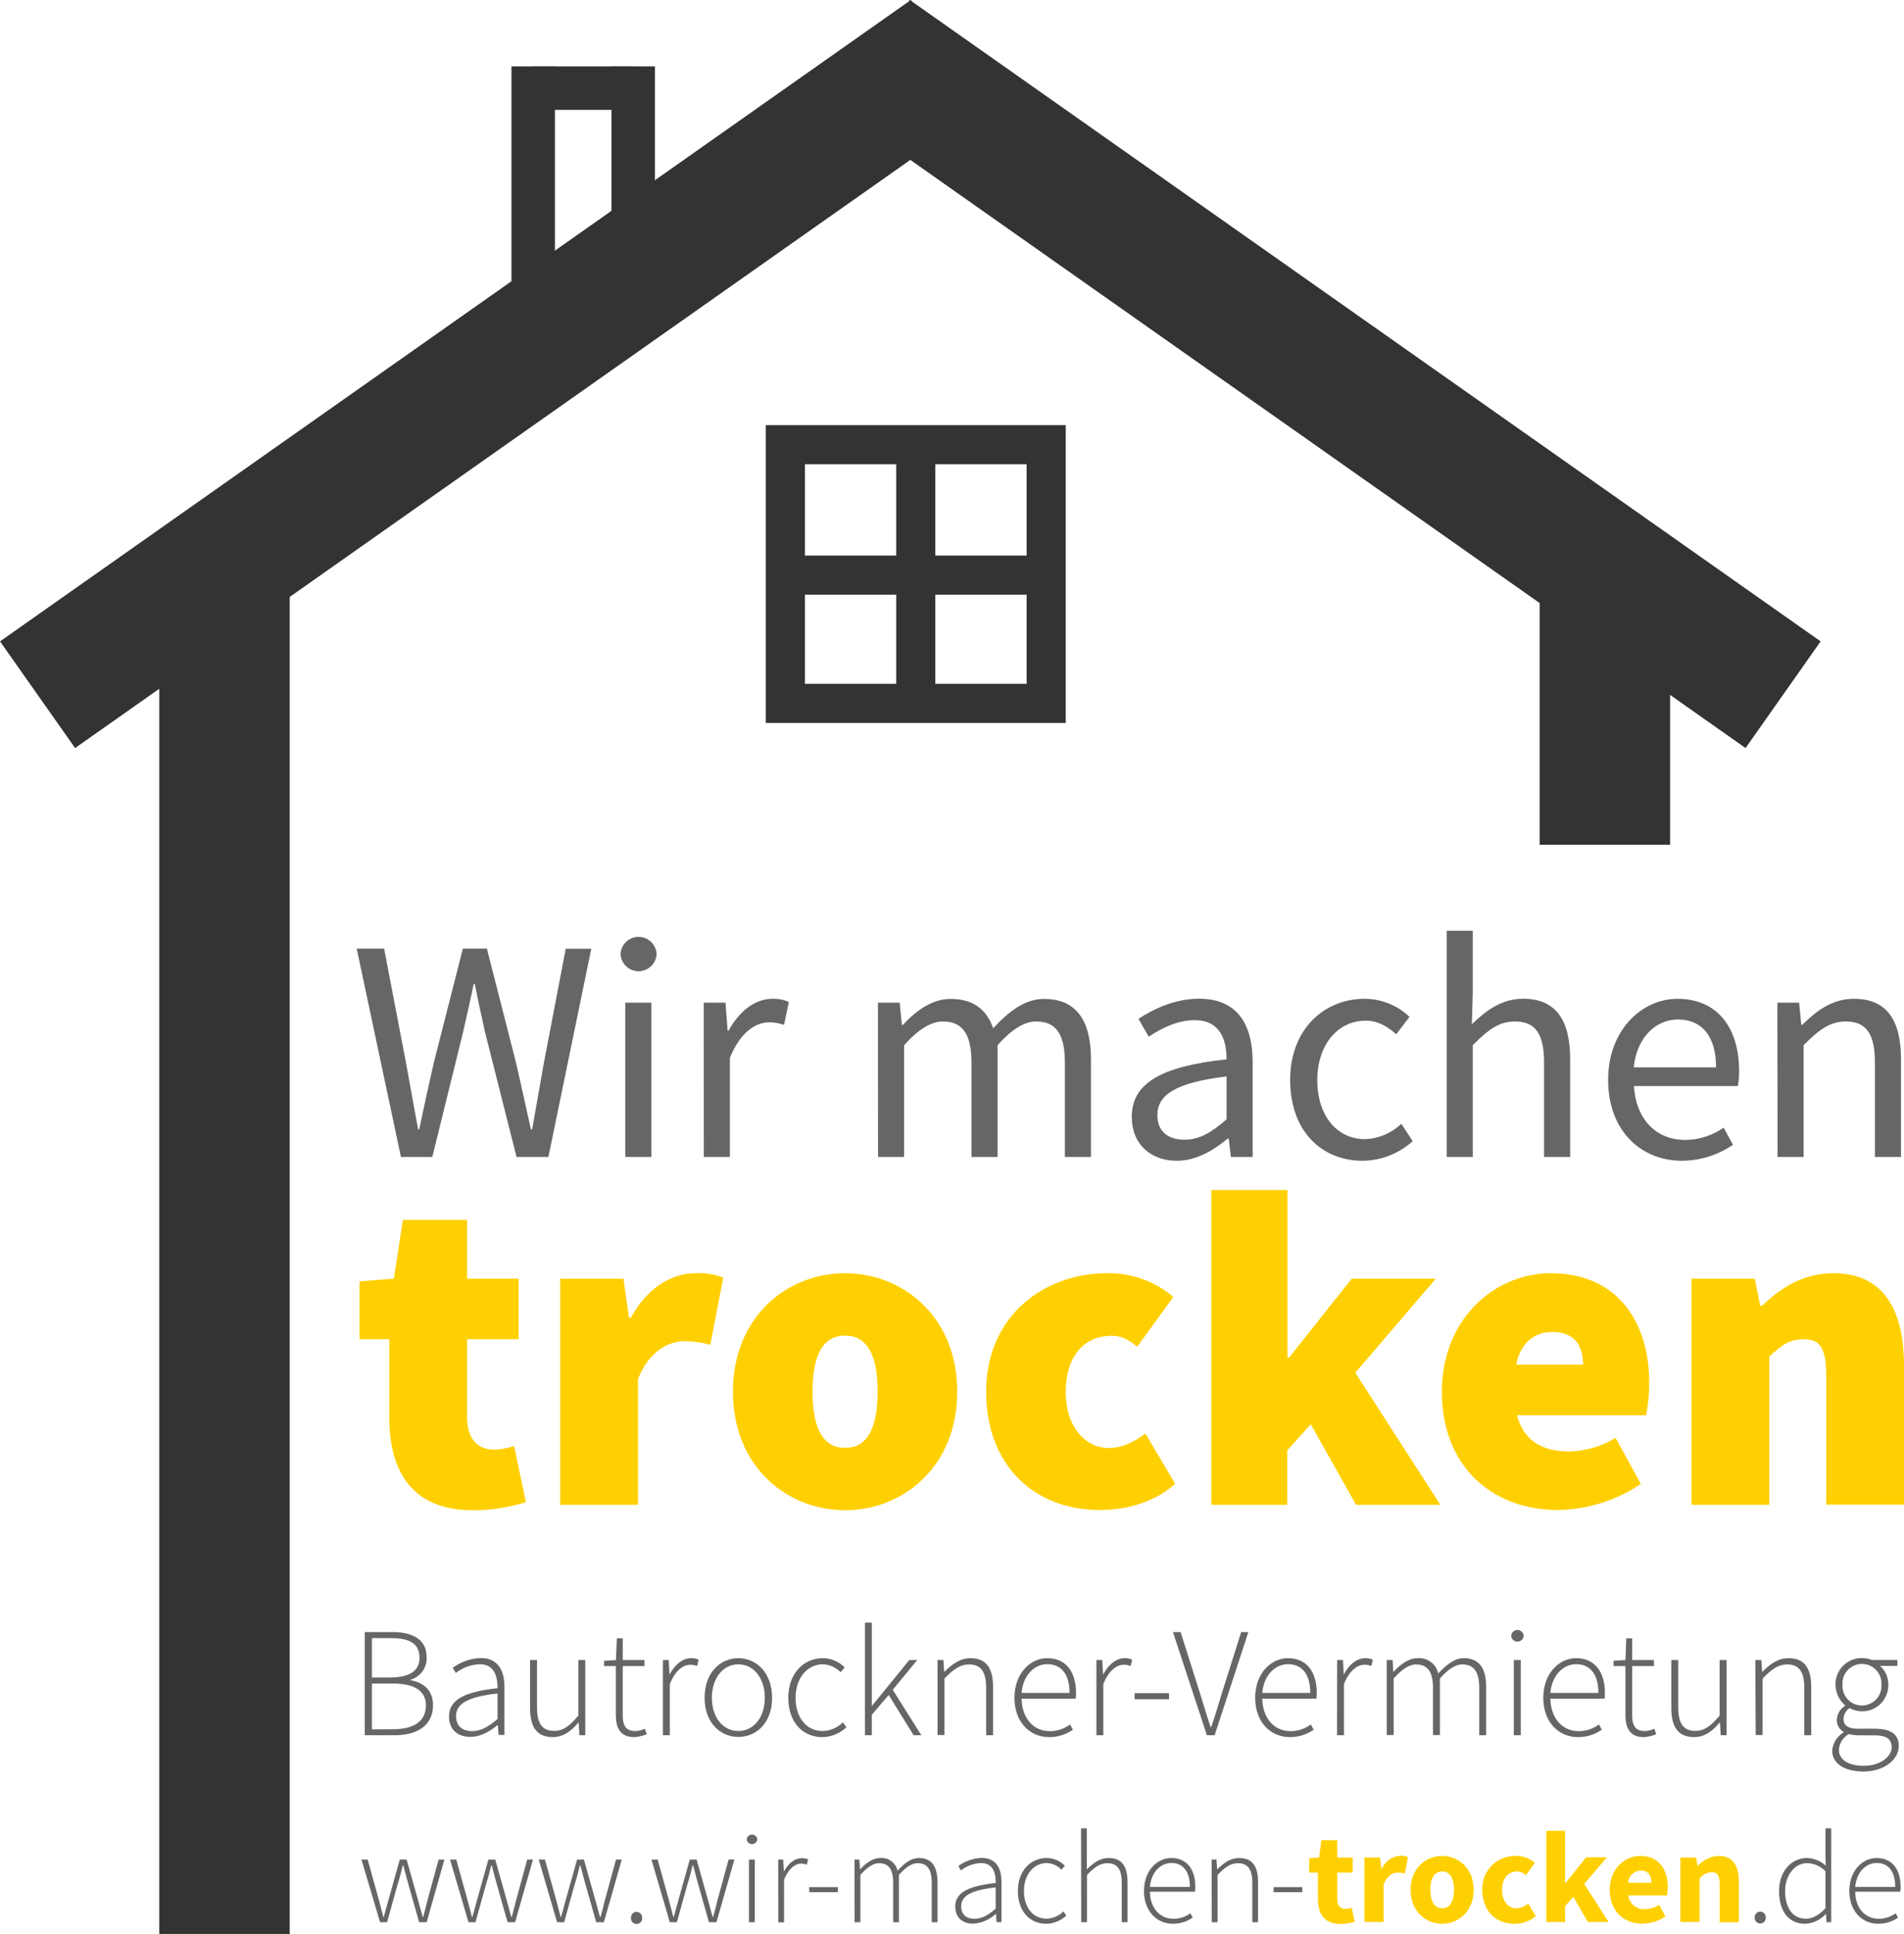 <svg id="Ebene_1" data-name="Ebene 1" xmlns="http://www.w3.org/2000/svg" viewBox="0 0 437.95 444.77"><defs><style>.cls-1,.cls-2,.cls-3,.cls-4{fill:none;stroke:#333;stroke-miterlimit:10;}.cls-1{stroke-width:30px;}.cls-2{stroke-width:10px;}.cls-3{stroke-width:9px;}.cls-4{stroke-width:0.25px;}.cls-5{fill:#666;}.cls-6{fill:#ffd001;}</style></defs><title>wir machen trocken Logo neutral</title><line class="cls-1" x1="410.14" y1="159.77" x2="200.64" y2="12.27"/><line class="cls-1" x1="8.64" y1="159.77" x2="218.14" y2="12.27"/><line class="cls-1" x1="51.64" y1="128.77" x2="51.64" y2="444.77"/><line class="cls-1" x1="369.14" y1="132.77" x2="369.14" y2="194.27"/><line class="cls-2" x1="122.64" y1="65.27" x2="122.64" y2="15.27"/><line class="cls-2" x1="122.64" y1="20.27" x2="145.64" y2="20.27"/><line class="cls-2" x1="145.64" y1="15.27" x2="145.64" y2="49.27"/><rect class="cls-3" x="193.5" y="133" width="60" height="59.5" transform="translate(434.14 294.77) rotate(-180)"/><line class="cls-3" x1="210.64" y1="102.27" x2="210.64" y2="159.77"/><line class="cls-3" x1="240.64" y1="132.27" x2="184.64" y2="132.27"/><path class="cls-4" d="M173.5,0" transform="translate(-12.86 -30.73)"/><path class="cls-4" d="M146.5,36" transform="translate(-12.86 -30.73)"/><path class="cls-4" d="M16,3" transform="translate(-12.86 -30.73)"/><path class="cls-4" d="M6-12" transform="translate(-12.86 -30.73)"/><path class="cls-5" d="M96,458.39h1.43l2.59,9.33c.35,1.34.69,2.57,1,3.86h.12c.35-1.29.7-2.53,1.06-3.86l2.62-9.33h1.57l2.63,9.33c.36,1.34.71,2.57,1.06,3.86h.12c.35-1.29.68-2.52,1-3.86l2.55-9.33h1.33L111,472.8h-1.73l-2.54-8.95c-.4-1.38-.7-2.7-1.1-4.11h-.12c-.35,1.41-.69,2.79-1.14,4.17l-2.48,8.89h-1.61Z" transform="translate(-12.86 -30.73)"/><path class="cls-5" d="M116.38,458.39h1.43l2.59,9.33c.35,1.34.69,2.57,1,3.86h.12c.35-1.29.7-2.53,1.06-3.86l2.62-9.33h1.57l2.63,9.33c.36,1.34.71,2.57,1.06,3.86h.12c.35-1.29.68-2.52,1-3.86l2.55-9.33h1.33l-4.12,14.41h-1.73l-2.54-8.95c-.4-1.38-.7-2.7-1.1-4.11h-.12c-.35,1.41-.69,2.79-1.14,4.17l-2.48,8.89h-1.61Z" transform="translate(-12.86 -30.73)"/><path class="cls-5" d="M136.78,458.39h1.43l2.59,9.33c.35,1.34.69,2.57,1,3.86h.12c.35-1.29.7-2.53,1.06-3.86l2.62-9.33h1.57l2.63,9.33c.36,1.34.71,2.57,1.06,3.86H151c.35-1.29.68-2.52,1-3.86l2.55-9.33h1.33l-4.12,14.41H150l-2.54-8.95c-.4-1.38-.7-2.7-1.1-4.11h-.12c-.35,1.41-.69,2.79-1.14,4.17l-2.48,8.89H141Z" transform="translate(-12.86 -30.73)"/><path class="cls-5" d="M158,471.82a1.28,1.28,0,1,1,2.55,0,1.28,1.28,0,1,1-2.55,0Z" transform="translate(-12.86 -30.73)"/><path class="cls-5" d="M162.7,458.39h1.43l2.59,9.33c.35,1.34.69,2.57,1,3.86h.12c.35-1.29.7-2.53,1.06-3.86l2.62-9.33h1.57l2.63,9.33c.36,1.34.71,2.57,1.06,3.86h.12c.35-1.29.68-2.52,1-3.86l2.55-9.33h1.33l-4.12,14.41h-1.73l-2.54-8.95c-.4-1.38-.7-2.7-1.1-4.11h-.12c-.35,1.41-.69,2.79-1.14,4.17l-2.48,8.89h-1.62Z" transform="translate(-12.86 -30.73)"/><path class="cls-5" d="M184.63,453.74a1.21,1.21,0,0,1,2.41,0,1.21,1.21,0,0,1-2.41,0Zm.51,4.65h1.33V472.8h-1.33Z" transform="translate(-12.86 -30.73)"/><path class="cls-5" d="M191.86,458.39H193l.15,2.69h.06c1-1.77,2.39-3,4.1-3a3,3,0,0,1,1.43.29l-.3,1.2a3.3,3.3,0,0,0-1.3-.24c-1.3,0-2.83,1-3.93,3.71v9.8h-1.33Z" transform="translate(-12.86 -30.73)"/><path class="cls-5" d="M199,464.73h6.59v1.17H199Z" transform="translate(-12.86 -30.73)"/><path class="cls-5" d="M209.41,458.39h1.12l.15,2.24h.06c1.31-1.47,2.95-2.59,4.56-2.59a3.73,3.73,0,0,1,4,2.93c1.63-1.8,3.22-2.93,4.89-2.93,2.86,0,4.3,1.8,4.3,5.52v9.24h-1.32v-9.07c0-3.05-1-4.5-3.23-4.5-1.36,0-2.72.9-4.31,2.7V472.8h-1.33v-9.07c0-3.05-1-4.5-3.23-4.5-1.3,0-2.72.9-4.31,2.7V472.8h-1.33Z" transform="translate(-12.86 -30.73)"/><path class="cls-5" d="M232.59,469.21c0-3.2,2.89-4.72,9.29-5.43.05-2.21-.56-4.58-3.39-4.58a7.88,7.88,0,0,0-4.59,1.69l-.61-1a9.65,9.65,0,0,1,5.35-1.87c3.42,0,4.57,2.47,4.57,5.56v9.2h-1.12l-.15-1.87h-.06a8.47,8.47,0,0,1-5.11,2.23C234.49,473.16,232.59,471.92,232.59,469.21Zm9.29.48v-4.9c-5.91.68-7.93,2.06-7.93,4.36,0,2.06,1.39,2.86,3.05,2.86S240.1,471.21,241.88,469.69Z" transform="translate(-12.86 -30.73)"/><path class="cls-5" d="M247,465.62c0-4.81,3.08-7.58,6.58-7.58a5.92,5.92,0,0,1,4.22,1.77l-.78.92a4.93,4.93,0,0,0-3.41-1.53c-2.94,0-5.22,2.63-5.22,6.42s2.07,6.37,5.2,6.37a5.71,5.71,0,0,0,3.86-1.66l.69.93a6.88,6.88,0,0,1-4.61,1.9C249.8,473.16,247,470.39,247,465.62Z" transform="translate(-12.86 -30.73)"/><path class="cls-5" d="M261.52,451.22h1.33v6.26l0,3.18c1.51-1.5,3-2.62,5-2.62,3,0,4.36,1.8,4.36,5.52v9.24h-1.33v-9.07c0-3.05-1-4.5-3.28-4.5-1.72,0-3,.9-4.71,2.7V472.8h-1.33Z" transform="translate(-12.86 -30.73)"/><path class="cls-5" d="M276,465.62c0-4.69,3.05-7.58,6.28-7.58,3.42,0,5.52,2.42,5.52,6.66a6.54,6.54,0,0,1-.08,1.08H277.36c.05,3.64,2.18,6.23,5.43,6.23a6.5,6.5,0,0,0,3.87-1.27l.54,1a7.86,7.86,0,0,1-4.54,1.42C279,473.16,276,470.33,276,465.62Zm10.55-.93c0-3.68-1.67-5.51-4.26-5.51-2.43,0-4.63,2.06-4.93,5.51Z" transform="translate(-12.86 -30.73)"/><path class="cls-5" d="M291.55,458.39h1.12l.15,2.24h.06c1.47-1.47,3-2.59,5-2.59,3,0,4.35,1.8,4.35,5.52v9.24h-1.32v-9.07c0-3.05-1-4.5-3.28-4.5-1.72,0-3,.9-4.71,2.7V472.8h-1.33Z" transform="translate(-12.86 -30.73)"/><path class="cls-5" d="M305.81,464.73h6.59v1.17h-6.59Z" transform="translate(-12.86 -30.73)"/><path class="cls-6" d="M316,467.39v-6h-2v-3.29l2.28-.17.51-4h3.65v4h3.57v3.46h-3.57v6c0,1.68.77,2.36,1.93,2.36a4.42,4.42,0,0,0,1.41-.28l.7,3.2a10.49,10.49,0,0,1-3.31.54C317.41,473.16,316,470.84,316,467.39Z" transform="translate(-12.86 -30.73)"/><path class="cls-6" d="M326.7,457.92h3.59l.32,2.6h.11a5,5,0,0,1,4.23-3,4.12,4.12,0,0,1,1.77.3l-.73,3.8a6.12,6.12,0,0,0-1.61-.24c-1.12,0-2.48.73-3.27,2.75v8.63H326.7Z" transform="translate(-12.86 -30.73)"/><path class="cls-6" d="M337.32,465.36c0-4.94,3.48-7.8,7.25-7.8s7.25,2.86,7.25,7.8-3.48,7.8-7.25,7.8S337.32,470.3,337.32,465.36Zm10,0c0-2.57-.91-4.24-2.73-4.24s-2.73,1.67-2.73,4.24.91,4.24,2.73,4.24S347.3,467.94,347.3,465.36Z" transform="translate(-12.86 -30.73)"/><path class="cls-6" d="M353.82,465.36a7.49,7.49,0,0,1,7.76-7.8,6.45,6.45,0,0,1,4.34,1.6L363.84,462a3,3,0,0,0-2-.87c-2.12,0-3.48,1.67-3.48,4.24s1.42,4.24,3.33,4.24a4.43,4.43,0,0,0,2.69-1.1l1.73,2.89a7.44,7.44,0,0,1-4.91,1.77C357,473.16,353.82,470.3,353.82,465.36Z" transform="translate(-12.86 -30.73)"/><path class="cls-6" d="M368.54,451.78h4.32v12h.1l4.73-5.9h4.78l-5.21,6.13,5.61,8.75h-4.78l-3.35-5.8-1.88,2.14v3.66h-4.32Z" transform="translate(-12.86 -30.73)"/><path class="cls-6" d="M383.13,465.36c0-4.82,3.45-7.8,7-7.8,4.24,0,6.34,3.08,6.34,7.14a10.47,10.47,0,0,1-.18,1.95H387.4a3.6,3.6,0,0,0,3.86,3.15,6.14,6.14,0,0,0,3.22-1l1.46,2.66a9.68,9.68,0,0,1-5.28,1.68C386.42,473.16,383.13,470.29,383.13,465.36Zm9.59-1.63c0-1.63-.71-2.81-2.47-2.81a3,3,0,0,0-2.9,2.81Z" transform="translate(-12.86 -30.73)"/><path class="cls-6" d="M399.38,457.92H403l.32,1.88h.11a6.81,6.81,0,0,1,4.78-2.24c3.24,0,4.62,2.28,4.62,6v9.24H408.4v-8.67c0-2.15-.58-2.82-1.85-2.82a3.8,3.8,0,0,0-2.76,1.45v10h-4.41Z" transform="translate(-12.86 -30.73)"/><path class="cls-5" d="M416.47,471.82a1.28,1.28,0,1,1,2.54,0,1.27,1.27,0,1,1-2.54,0Z" transform="translate(-12.86 -30.73)"/><path class="cls-5" d="M422.08,465.62c0-4.65,2.95-7.58,6.39-7.58a6.64,6.64,0,0,1,4.34,1.76l-.07-2.64v-5.94h1.33V472.8H433l-.15-1.87h-.06a6.78,6.78,0,0,1-4.7,2.23C424.43,473.16,422.08,470.48,422.08,465.62Zm10.66,4v-8.55a6,6,0,0,0-4.2-1.85c-2.86,0-5.07,2.8-5.07,6.41,0,3.83,1.71,6.36,4.76,6.36C429.82,472,431.23,471.15,432.74,469.61Z" transform="translate(-12.86 -30.73)"/><path class="cls-5" d="M438.24,465.62c0-4.69,3.05-7.58,6.28-7.58,3.41,0,5.51,2.42,5.51,6.66a6.53,6.53,0,0,1-.07,1.08H439.6c0,3.64,2.18,6.23,5.42,6.23a6.5,6.5,0,0,0,3.87-1.27l.55,1a7.89,7.89,0,0,1-4.54,1.42C441.22,473.16,438.24,470.33,438.24,465.62Zm10.55-.93c0-3.68-1.67-5.51-4.26-5.51-2.43,0-4.64,2.06-4.94,5.51Z" transform="translate(-12.86 -30.73)"/><path class="cls-5" d="M96.76,406.08h6.41c4.77,0,7.82,1.81,7.82,5.77a5.08,5.08,0,0,1-3.67,5.16v.15c3.08.52,5.14,2.44,5.14,5.73,0,4.56-3.47,6.91-8.83,6.91H96.76Zm5.75,10.44c4.87,0,6.84-1.72,6.84-4.52,0-3.32-2.3-4.54-6.65-4.54H98.41v9.06Zm.69,11.9c4.71,0,7.62-1.71,7.62-5.51,0-3.41-2.78-5-7.62-5H98.41v10.54Z" transform="translate(-12.86 -30.73)"/><path class="cls-5" d="M116.15,425.5c0-3.84,3.46-5.67,11.15-6.52,0-2.66-.68-5.5-4.08-5.5a9.48,9.48,0,0,0-5.51,2l-.73-1.18a11.55,11.55,0,0,1,6.43-2.25c4.1,0,5.48,3,5.48,6.68v11h-1.35l-.17-2.25h-.08c-1.76,1.43-3.87,2.68-6.13,2.68C118.42,430.23,116.15,428.74,116.15,425.5Zm11.15.57v-5.88c-7.1.82-9.53,2.47-9.53,5.23,0,2.48,1.68,3.43,3.67,3.43S125.16,427.89,127.3,426.07Z" transform="translate(-12.86 -30.73)"/><path class="cls-5" d="M134.79,423.6V412.51h1.59v10.88c0,3.67,1.16,5.41,3.93,5.41,2.06,0,3.55-1.08,5.58-3.53V412.51h1.59V429.8h-1.35l-.17-2.89h-.08c-1.7,2-3.48,3.32-5.87,3.32C136.44,430.23,134.79,428.06,134.79,423.6Z" transform="translate(-12.86 -30.73)"/><path class="cls-5" d="M154.51,425V413.9h-2.7v-1.23l2.73-.16.2-5h1.36v5h5v1.39h-5v11.25c0,2.2.55,3.69,2.93,3.69a6,6,0,0,0,2.17-.55l.42,1.29a9.74,9.74,0,0,1-2.82.65C155.48,430.23,154.51,428.12,154.51,425Z" transform="translate(-12.86 -30.73)"/><path class="cls-5" d="M165.34,412.51h1.34l.17,3.23h.08c1.17-2.12,2.86-3.66,4.92-3.66a3.58,3.58,0,0,1,1.71.36l-.36,1.44a3.84,3.84,0,0,0-1.56-.29c-1.55,0-3.4,1.19-4.71,4.45V429.8h-1.59Z" transform="translate(-12.86 -30.73)"/><path class="cls-5" d="M174.93,421.19c0-5.78,3.61-9.11,7.76-9.11s7.76,3.33,7.76,9.11-3.6,9-7.76,9S174.93,426.91,174.93,421.19Zm13.85,0c0-4.55-2.6-7.7-6.09-7.7s-6.09,3.15-6.09,7.7,2.6,7.64,6.09,7.64S188.78,425.74,188.78,421.19Z" transform="translate(-12.86 -30.73)"/><path class="cls-5" d="M194.19,421.19c0-5.78,3.7-9.11,7.9-9.11a7.13,7.13,0,0,1,5.06,2.13l-.94,1.11a5.9,5.9,0,0,0-4.08-1.83c-3.54,0-6.27,3.15-6.27,7.7s2.49,7.64,6.24,7.64a6.84,6.84,0,0,0,4.63-2l.82,1.12a8.21,8.21,0,0,1-5.52,2.28C197.57,430.23,194.19,426.91,194.19,421.19Z" transform="translate(-12.86 -30.73)"/><path class="cls-5" d="M211.81,403.9h1.58V423h.08L222,412.51h1.83l-5.63,6.84,6.58,10.45H223l-5.73-9.26-3.88,4.55v4.71h-1.58Z" transform="translate(-12.86 -30.73)"/><path class="cls-5" d="M228.51,412.51h1.35l.17,2.68h.08c1.77-1.75,3.57-3.11,5.95-3.11,3.57,0,5.22,2.17,5.22,6.63V429.8h-1.59V418.92c0-3.66-1.16-5.4-3.93-5.4-2.06,0-3.55,1.08-5.66,3.24v13h-1.59Z" transform="translate(-12.86 -30.73)"/><path class="cls-5" d="M246.21,421.19c0-5.64,3.67-9.11,7.54-9.11,4.09,0,6.61,2.92,6.61,8a7.11,7.11,0,0,1-.09,1.3H247.85c.05,4.36,2.61,7.48,6.5,7.48a7.76,7.76,0,0,0,4.65-1.54l.65,1.21a9.44,9.44,0,0,1-5.45,1.7C249.79,430.23,246.21,426.84,246.21,421.19Zm12.66-1.12c0-4.42-2-6.61-5.11-6.61-2.92,0-5.56,2.47-5.92,6.61Z" transform="translate(-12.86 -30.73)"/><path class="cls-5" d="M265.05,412.51h1.35l.17,3.23h.08c1.17-2.12,2.86-3.66,4.92-3.66a3.61,3.61,0,0,1,1.71.36l-.36,1.44a3.84,3.84,0,0,0-1.56-.29c-1.56,0-3.4,1.19-4.72,4.45V429.8h-1.59Z" transform="translate(-12.86 -30.73)"/><path class="cls-5" d="M273.84,420.12h7.91v1.4h-7.91Z" transform="translate(-12.86 -30.73)"/><path class="cls-5" d="M282.66,406.08h1.76l4.39,13.85c.91,2.9,1.54,5.09,2.51,8h.14c1-2.88,1.6-5.07,2.51-8l4.38-13.85H300l-7.75,23.72h-1.79Z" transform="translate(-12.86 -30.73)"/><path class="cls-5" d="M301.58,421.19c0-5.64,3.66-9.11,7.54-9.11,4.09,0,6.61,2.92,6.61,8a7.11,7.11,0,0,1-.09,1.3H303.21c.06,4.36,2.62,7.48,6.51,7.48a7.79,7.79,0,0,0,4.65-1.54l.65,1.21a9.47,9.47,0,0,1-5.45,1.7C305.16,430.23,301.58,426.84,301.58,421.19Zm12.66-1.12c0-4.42-2-6.61-5.11-6.61-2.92,0-5.56,2.47-5.92,6.61Z" transform="translate(-12.86 -30.73)"/><path class="cls-5" d="M320.42,412.51h1.35l.17,3.23H322c1.17-2.12,2.86-3.66,4.92-3.66a3.61,3.61,0,0,1,1.71.36l-.36,1.44a3.84,3.84,0,0,0-1.56-.29c-1.56,0-3.4,1.19-4.72,4.45V429.8h-1.59Z" transform="translate(-12.86 -30.73)"/><path class="cls-5" d="M331.83,412.51h1.35l.17,2.69h.08c1.57-1.76,3.54-3.12,5.46-3.12a4.48,4.48,0,0,1,4.78,3.53c2-2.16,3.87-3.53,5.87-3.53,3.44,0,5.16,2.17,5.16,6.63V429.8h-1.59V418.92c0-3.66-1.22-5.4-3.87-5.4-1.63,0-3.27,1.08-5.18,3.24v13h-1.59V418.92c0-3.66-1.22-5.4-3.87-5.4-1.56,0-3.27,1.08-5.18,3.24v13h-1.59Z" transform="translate(-12.86 -30.73)"/><path class="cls-5" d="M360.45,406.93a1.45,1.45,0,0,1,2.89,0,1.45,1.45,0,0,1-2.89,0Zm.61,5.58h1.6V429.8h-1.6Z" transform="translate(-12.86 -30.73)"/><path class="cls-5" d="M367.85,421.19c0-5.64,3.67-9.11,7.54-9.11,4.1,0,6.62,2.92,6.62,8a8.12,8.12,0,0,1-.09,1.3H369.49c.05,4.36,2.61,7.48,6.51,7.48a7.75,7.75,0,0,0,4.64-1.54l.65,1.21a9.44,9.44,0,0,1-5.45,1.7C371.43,430.23,367.85,426.84,367.85,421.19Zm12.66-1.12c0-4.42-2-6.61-5.1-6.61-2.93,0-5.57,2.47-5.93,6.61Z" transform="translate(-12.86 -30.73)"/><path class="cls-5" d="M386.74,425V413.9H384v-1.23l2.73-.16.21-5h1.35v5h5v1.39h-5v11.25c0,2.2.55,3.69,2.94,3.69a6,6,0,0,0,2.16-.55l.42,1.29a9.67,9.67,0,0,1-2.82.65C387.71,430.23,386.74,428.12,386.74,425Z" transform="translate(-12.86 -30.73)"/><path class="cls-5" d="M397.29,423.6V412.51h1.59v10.88c0,3.67,1.16,5.41,3.94,5.41,2.06,0,3.55-1.08,5.58-3.53V412.51H410V429.8h-1.35l-.17-2.89h-.08c-1.7,2-3.49,3.32-5.87,3.32C399,430.23,397.29,428.06,397.29,423.6Z" transform="translate(-12.86 -30.73)"/><path class="cls-5" d="M416.61,412.51H418l.17,2.68h.08c1.76-1.75,3.56-3.11,6-3.11,3.57,0,5.22,2.17,5.22,6.63V429.8h-1.59V418.92c0-3.66-1.16-5.4-3.94-5.4-2.06,0-3.55,1.08-5.65,3.24v13h-1.59Z" transform="translate(-12.86 -30.73)"/><path class="cls-5" d="M434.3,433.33a5.4,5.4,0,0,1,2.59-4.16V429a3.09,3.09,0,0,1-1.53-2.77,4.08,4.08,0,0,1,1.89-3.19v-.14a6.32,6.32,0,0,1-2.19-4.74,6,6,0,0,1,6.08-6.1,6.27,6.27,0,0,1,2.3.43h5.85v1.36h-4a5.67,5.67,0,0,1,1.91,4.33,6,6,0,0,1-8.9,5.37,3.15,3.15,0,0,0-1.4,2.5c0,1.25.72,2.25,3.3,2.25h3.7c3.88,0,5.7,1.23,5.7,4,0,3-3.19,5.84-8.17,5.84C437,438.12,434.3,436.25,434.3,433.33Zm13.65-.87c0-1.91-1.38-2.64-4-2.64h-3.7a10.92,10.92,0,0,1-2.14-.28,4.48,4.48,0,0,0-2.27,3.63c0,2.19,2.09,3.66,5.73,3.66C445.47,436.83,448,434.63,448,432.46Zm-2.34-14.28a4.48,4.48,0,1,0-8.94,0,4.48,4.48,0,1,0,8.94,0Z" transform="translate(-12.86 -30.73)"/><path class="cls-6" d="M102.41,356.83v-18.1H95.55V325.42l7.9-.62,2.08-13.52H120.3V324.8h11.86v13.93H120.3v17.79c0,5.72,2.91,7.59,6.24,7.59a14.84,14.84,0,0,0,4.58-.83l2.7,12.9a39.31,39.31,0,0,1-12.27,1.87C108,378.05,102.41,369.52,102.41,356.83Z" transform="translate(-12.86 -30.73)"/><path class="cls-6" d="M141.72,324.8h14.56l1.25,8.94H158c3.85-7.07,9.67-10.19,14.77-10.19a15.56,15.56,0,0,1,6.45,1L176.25,340a24.8,24.8,0,0,0-5.82-.83c-3.75,0-8.32,2.29-10.82,8.74V376.8H141.72Z" transform="translate(-12.86 -30.73)"/><path class="cls-6" d="M181.45,350.8c0-17.27,12.48-27.25,25.79-27.25s25.8,10,25.8,27.25-12.48,27.25-25.8,27.25S181.45,368.06,181.45,350.8Zm33.28,0c0-7.91-2.08-12.9-7.49-12.9s-7.48,5-7.48,12.9,2.08,12.9,7.48,12.9S214.73,358.7,214.73,350.8Z" transform="translate(-12.86 -30.73)"/><path class="cls-6" d="M239.69,350.8c0-17.27,13.11-27.25,27.87-27.25A22.88,22.88,0,0,1,282.75,329l-8.32,11.44c-2.29-1.87-3.95-2.5-5.83-2.5-6.65,0-10.6,5-10.6,12.9s4.36,12.9,10,12.9c2.91,0,5.82-1.46,8.32-3.33L283.17,372c-5.21,4.57-11.86,6-17.27,6C251.13,378.05,239.69,368.06,239.69,350.8Z" transform="translate(-12.86 -30.73)"/><path class="cls-6" d="M291.48,304.41H309v38.48h.42l14.35-18.09h19.35l-18.51,21.63,19.55,30.37H324.76l-10.4-18.51-5.41,6V376.8H291.48Z" transform="translate(-12.86 -30.73)"/><path class="cls-6" d="M344.52,350.8c0-16.85,12.27-27.25,25-27.25,15.4,0,22.68,11.23,22.68,25.17a37.35,37.35,0,0,1-.73,7.49H361.79c1.66,6.24,6.24,8.32,12.06,8.32a21.36,21.36,0,0,0,10.61-3.12L390.28,372a35,35,0,0,1-18.93,6C356.17,378.05,344.52,368.06,344.52,350.8ZM377,344.56c0-3.95-1.66-7.49-7.07-7.49-3.95,0-7.28,2.29-8.32,7.49Z" transform="translate(-12.86 -30.73)"/><path class="cls-6" d="M401.93,324.8h14.56l1.25,6.24h.41c4.16-4,9.36-7.49,16.44-7.49,11.44,0,16.22,8.32,16.22,21.22v32H432.92V347.05c0-6.65-1.66-8.32-5.2-8.32-3.33,0-5.2,1.46-7.9,4V376.8H401.93Z" transform="translate(-12.86 -30.73)"/><path class="cls-5" d="M94.91,248.89h6.3l5,26.08c.93,5.15,1.88,10.3,2.81,15.45h.29c1.06-5.15,2.21-10.33,3.37-15.45l6.65-26.08h5.52L131.52,275c1.16,5.07,2.31,10.27,3.46,15.45h.29c.93-5.18,1.79-10.35,2.72-15.45l5-26.08h5.88L139,296.8h-7.33L124.4,268c-.82-3.74-1.59-7.22-2.31-10.91h-.29c-.74,3.69-1.57,7.17-2.4,10.91l-7.1,28.8h-7.22Z" transform="translate(-12.86 -30.73)"/><path class="cls-5" d="M155.6,250.14a4.15,4.15,0,0,1,8.29,0,4.15,4.15,0,0,1-8.29,0Zm1.09,11.18h6V296.8h-6Z" transform="translate(-12.86 -30.73)"/><path class="cls-5" d="M174.73,261.32h5l.5,6.46h.2c2.47-4.5,6.1-7.34,10.09-7.34a8.28,8.28,0,0,1,3.79.73l-1.12,5.27a9.78,9.78,0,0,0-3.44-.59c-3,0-6.58,2.16-9,8.17V296.8h-6Z" transform="translate(-12.86 -30.73)"/><path class="cls-5" d="M214.8,261.32h5l.51,5.14h.2c3.1-3.35,6.81-6,11-6,5.42,0,8.33,2.6,9.8,6.76,3.68-4,7.38-6.76,11.7-6.76,7.29,0,10.79,4.82,10.79,13.88V296.8h-6V275.09c0-6.61-2.09-9.44-6.6-9.44-2.75,0-5.61,1.8-8.89,5.45v25.7h-6V275.09c0-6.61-2.09-9.44-6.6-9.44-2.66,0-5.61,1.8-8.89,5.45v25.7h-6Z" transform="translate(-12.86 -30.73)"/><path class="cls-5" d="M273.19,287.59c0-7.73,6.67-11.6,21.8-13.24,0-4.57-1.53-9-7.33-9-4.1,0-7.8,1.95-10.58,3.81l-2.35-4.12c3.26-2.14,8.24-4.63,13.94-4.63,8.66,0,12.32,5.76,12.32,14.59V296.8h-5l-.51-4.24h-.2c-3.38,2.81-7.33,5.12-11.73,5.12C277.65,297.68,273.19,294,273.19,287.59Zm21.8.55v-9.85c-11.9,1.43-15.92,4.34-15.92,8.88,0,4,2.74,5.67,6.22,5.67S291.55,291.17,295,288.14Z" transform="translate(-12.86 -30.73)"/><path class="cls-5" d="M309.62,279.1c0-11.84,8-18.66,17.07-18.66a14.9,14.9,0,0,1,10.38,4.16l-3.07,4c-2.07-1.86-4.25-3.13-7-3.13-6.43,0-11.14,5.53-11.14,13.66s4.45,13.58,11,13.58a12.79,12.79,0,0,0,8.33-3.54l2.6,4a17.25,17.25,0,0,1-11.47,4.51C316.82,297.68,309.62,290.85,309.62,279.1Z" transform="translate(-12.86 -30.73)"/><path class="cls-5" d="M345.62,244.79h6V259l-.21,7.29c3.31-3.2,6.9-5.87,11.78-5.87,7.47,0,10.83,4.82,10.83,13.88V296.8h-6V275.09c0-6.61-2-9.44-6.7-9.44-3.63,0-6.14,1.86-9.7,5.45v25.7h-6Z" transform="translate(-12.86 -30.73)"/><path class="cls-5" d="M382.76,279.1c0-11.54,7.79-18.66,15.95-18.66,9.06,0,14.17,6.5,14.17,16.65a18.22,18.22,0,0,1-.29,3.41H388.7c.43,7.52,5,12.39,11.79,12.39a15.57,15.57,0,0,0,8.83-2.83l2.15,3.94a20.9,20.9,0,0,1-11.72,3.68C390.29,297.68,382.76,290.76,382.76,279.1Zm24.81-2.9c0-7.11-3.2-11-8.75-11-5,0-9.44,4-10.17,11Z" transform="translate(-12.86 -30.73)"/><path class="cls-5" d="M421.68,261.32h5l.51,5.11h.2c3.38-3.32,7-6,11.9-6,7.48,0,10.83,4.82,10.83,13.88V296.8h-6V275.09c0-6.61-2-9.44-6.7-9.44-3.62,0-6.14,1.86-9.7,5.45v25.7h-6Z" transform="translate(-12.86 -30.73)"/></svg>